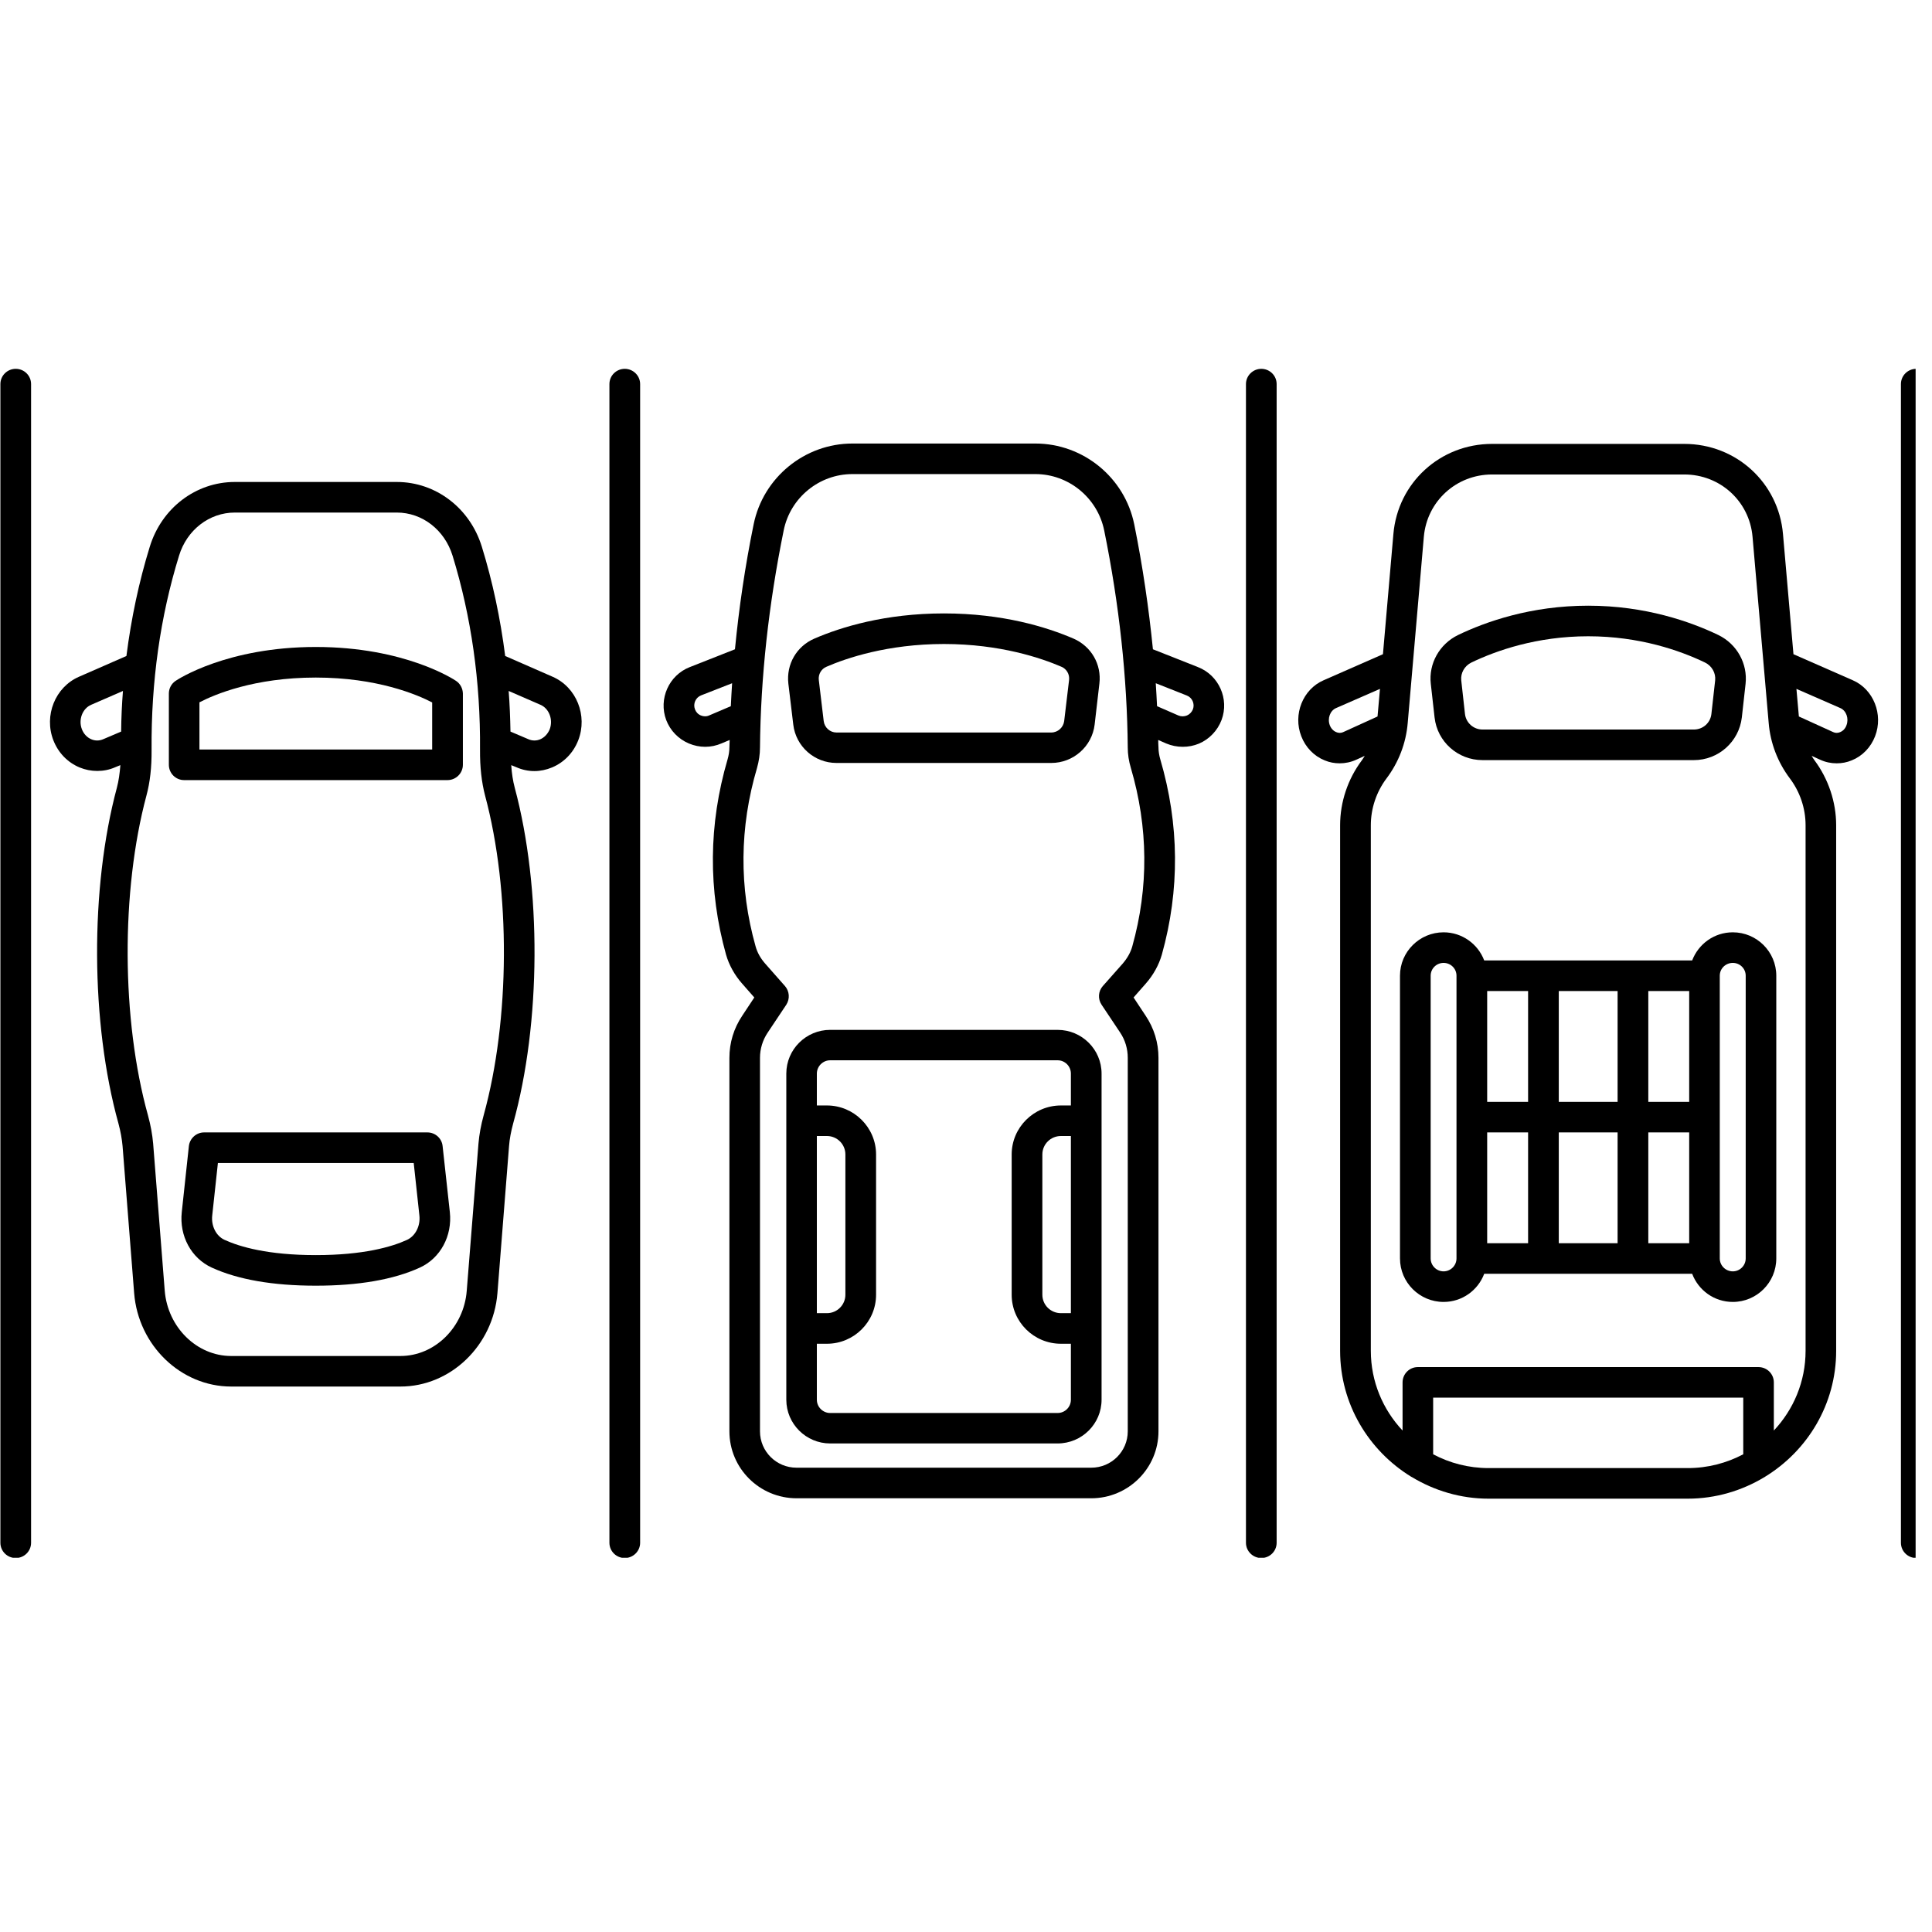 <svg xmlns="http://www.w3.org/2000/svg" xmlns:xlink="http://www.w3.org/1999/xlink" width="78" zoomAndPan="magnify" viewBox="0 0 58.5 58.5" height="78" preserveAspectRatio="xMidYMid meet" version="1.0"><defs><clipPath id="5f69cb7cd7"><path d="M 0 11.168 L 1 11.168 L 1 47.168 L 0 47.168 Z M 0 11.168 " clip-rule="nonzero"/></clipPath><clipPath id="d26720d417"><path d="M 18 11.168 L 20 11.168 L 20 47.168 L 18 47.168 Z M 18 11.168 " clip-rule="nonzero"/></clipPath><clipPath id="550f0975a9"><path d="M 37 11.168 L 39 11.168 L 39 47.168 L 37 47.168 Z M 37 11.168 " clip-rule="nonzero"/></clipPath><clipPath id="3e547180ca"><path d="M 57 11.168 L 58.004 11.168 L 58.004 47.168 L 57 47.168 Z M 57 11.168 " clip-rule="nonzero"/></clipPath></defs><g clip-path="url(#5f69cb7cd7)"><path fill="#000000" d="M 0.477 11.168 C 0.219 11.168 0.012 11.375 0.012 11.629 L 0.012 46.715 C 0.012 46.969 0.219 47.176 0.477 47.176 C 0.734 47.176 0.941 46.969 0.941 46.715 L 0.941 11.629 C 0.941 11.375 0.734 11.168 0.477 11.168 Z M 0.477 11.168 " fill-opacity="1" fill-rule="nonzero"/></g><g clip-path="url(#d26720d417)"><path fill="#000000" d="M 18.918 11.168 C 18.66 11.168 18.453 11.375 18.453 11.629 L 18.453 46.715 C 18.453 46.969 18.66 47.176 18.918 47.176 C 19.172 47.176 19.383 46.969 19.383 46.715 L 19.383 11.629 C 19.383 11.375 19.172 11.168 18.918 11.168 Z M 18.918 11.168 " fill-opacity="1" fill-rule="nonzero"/></g><g clip-path="url(#550f0975a9)"><path fill="#000000" d="M 38.191 11.168 C 37.938 11.168 37.727 11.375 37.727 11.629 L 37.727 46.715 C 37.727 46.969 37.938 47.176 38.191 47.176 C 38.449 47.176 38.656 46.969 38.656 46.715 L 38.656 11.629 C 38.656 11.375 38.449 11.168 38.191 11.168 Z M 38.191 11.168 " fill-opacity="1" fill-rule="nonzero"/></g><g clip-path="url(#3e547180ca)"><path fill="#000000" d="M 58.023 11.168 C 57.766 11.168 57.559 11.375 57.559 11.629 L 57.559 46.715 C 57.559 46.969 57.766 47.176 58.023 47.176 C 58.281 47.176 58.488 46.969 58.488 46.715 L 58.488 11.629 C 58.488 11.375 58.281 11.168 58.023 11.168 Z M 58.023 11.168 " fill-opacity="1" fill-rule="nonzero"/></g><path fill="#000000" d="M 16.734 20.492 L 15.297 19.863 C 15.152 18.727 14.918 17.617 14.59 16.555 C 14.23 15.383 13.195 14.594 12.016 14.594 L 7.109 14.594 C 5.93 14.594 4.895 15.383 4.535 16.555 C 4.207 17.617 3.973 18.727 3.828 19.863 L 2.391 20.492 C 1.672 20.805 1.324 21.668 1.617 22.418 C 1.766 22.797 2.047 23.086 2.41 23.238 C 2.582 23.309 2.762 23.344 2.945 23.344 C 3.129 23.344 3.316 23.309 3.492 23.23 L 3.645 23.168 C 3.625 23.418 3.594 23.645 3.539 23.852 C 2.723 26.891 2.742 30.977 3.586 34.016 C 3.652 34.262 3.691 34.484 3.711 34.699 L 4.062 39.156 C 4.188 40.742 5.48 41.984 7 41.984 L 12.125 41.984 C 13.645 41.984 14.934 40.742 15.062 39.156 L 15.414 34.699 C 15.43 34.484 15.473 34.262 15.539 34.016 C 16.383 30.977 16.402 26.891 15.586 23.852 C 15.531 23.645 15.496 23.418 15.48 23.168 L 15.633 23.23 C 15.809 23.309 15.996 23.348 16.18 23.348 C 16.363 23.348 16.543 23.309 16.715 23.238 C 17.078 23.086 17.359 22.797 17.508 22.418 C 17.801 21.668 17.453 20.805 16.734 20.492 Z M 3.125 22.383 C 3.008 22.434 2.883 22.434 2.77 22.387 C 2.637 22.332 2.535 22.223 2.48 22.082 C 2.367 21.793 2.496 21.453 2.762 21.34 L 3.723 20.922 C 3.691 21.328 3.672 21.738 3.668 22.152 Z M 14.645 33.77 C 14.562 34.07 14.512 34.352 14.488 34.625 L 14.133 39.082 C 14.047 40.191 13.164 41.059 12.125 41.059 L 7 41.059 C 5.961 41.059 5.078 40.191 4.988 39.082 L 4.637 34.625 C 4.613 34.352 4.562 34.07 4.48 33.77 C 3.676 30.875 3.66 26.984 4.434 24.09 C 4.543 23.684 4.594 23.242 4.59 22.699 C 4.574 20.645 4.852 18.668 5.422 16.824 C 5.66 16.043 6.34 15.52 7.109 15.52 L 12.016 15.52 C 12.785 15.52 13.461 16.043 13.703 16.824 C 14.27 18.668 14.551 20.645 14.535 22.699 C 14.531 23.238 14.582 23.68 14.688 24.09 C 15.465 26.984 15.445 30.875 14.645 33.77 Z M 16.645 22.082 C 16.586 22.223 16.484 22.332 16.355 22.387 C 16.242 22.434 16.113 22.434 16 22.383 L 15.457 22.152 C 15.449 21.738 15.434 21.328 15.402 20.922 L 16.363 21.34 C 16.629 21.453 16.754 21.793 16.645 22.082 Z M 16.645 22.082 " fill-opacity="1" fill-rule="nonzero"/><path fill="#000000" d="M 13.809 20.617 C 13.746 20.574 12.254 19.59 9.562 19.59 C 6.871 19.59 5.379 20.574 5.316 20.617 C 5.188 20.703 5.113 20.848 5.113 21 L 5.113 23.156 C 5.113 23.414 5.32 23.621 5.574 23.621 L 13.551 23.621 C 13.805 23.621 14.016 23.414 14.016 23.156 L 14.016 21 C 14.012 20.848 13.938 20.703 13.809 20.617 Z M 13.086 22.695 L 6.039 22.695 L 6.039 21.266 C 6.492 21.031 7.695 20.516 9.562 20.516 C 11.414 20.516 12.629 21.031 13.086 21.27 Z M 13.086 22.695 " fill-opacity="1" fill-rule="nonzero"/><path fill="#000000" d="M 13.402 34.703 C 13.379 34.469 13.18 34.289 12.941 34.289 L 6.18 34.289 C 5.945 34.289 5.746 34.469 5.719 34.703 L 5.504 36.703 C 5.426 37.422 5.789 38.098 6.414 38.383 C 7.207 38.746 8.266 38.93 9.562 38.93 C 10.855 38.93 11.918 38.746 12.711 38.383 C 13.336 38.098 13.699 37.422 13.621 36.703 Z M 12.324 37.543 C 11.863 37.754 11.008 38.004 9.562 38.004 C 8.117 38.004 7.262 37.754 6.801 37.543 C 6.543 37.426 6.391 37.121 6.426 36.805 L 6.598 35.215 L 12.527 35.215 L 12.699 36.805 C 12.734 37.121 12.578 37.426 12.324 37.543 Z M 12.324 37.543 " fill-opacity="1" fill-rule="nonzero"/><path fill="#000000" d="M 32.023 31.184 L 25.137 31.184 C 24.406 31.184 23.809 31.777 23.809 32.508 L 23.809 42.383 C 23.809 43.113 24.406 43.707 25.137 43.707 L 32.023 43.707 C 32.758 43.707 33.355 43.113 33.355 42.383 L 33.355 32.508 C 33.355 31.777 32.758 31.184 32.023 31.184 Z M 32.426 39.762 L 32.125 39.762 C 31.812 39.762 31.562 39.512 31.562 39.203 L 31.562 34.957 C 31.562 34.648 31.812 34.398 32.125 34.398 L 32.426 34.398 Z M 24.734 34.398 L 25.039 34.398 C 25.348 34.398 25.598 34.648 25.598 34.957 L 25.598 39.203 C 25.598 39.512 25.348 39.762 25.039 39.762 L 24.734 39.762 Z M 32.023 42.785 L 25.137 42.785 C 24.918 42.785 24.734 42.605 24.734 42.383 L 24.734 40.688 L 25.039 40.688 C 25.859 40.688 26.527 40.023 26.527 39.203 L 26.527 34.957 C 26.527 34.141 25.859 33.473 25.039 33.473 L 24.734 33.473 L 24.734 32.508 C 24.734 32.285 24.918 32.105 25.137 32.105 L 32.023 32.105 C 32.246 32.105 32.426 32.285 32.426 32.508 L 32.426 33.473 L 32.125 33.473 C 31.301 33.473 30.633 34.141 30.633 34.957 L 30.633 39.203 C 30.633 40.023 31.301 40.688 32.125 40.688 L 32.426 40.688 L 32.426 42.383 C 32.426 42.605 32.246 42.785 32.023 42.785 Z M 32.023 42.785 " fill-opacity="1" fill-rule="nonzero"/><path fill="#000000" d="M 36.273 20.199 L 34.91 19.66 C 34.785 18.414 34.602 17.152 34.344 15.875 C 34.055 14.457 32.797 13.43 31.352 13.43 L 25.809 13.43 C 24.367 13.43 23.109 14.457 22.82 15.875 C 22.559 17.152 22.375 18.414 22.254 19.66 L 20.887 20.199 C 20.254 20.445 19.934 21.164 20.172 21.801 C 20.293 22.121 20.543 22.379 20.859 22.512 C 21.016 22.578 21.184 22.613 21.352 22.613 C 21.523 22.613 21.691 22.578 21.852 22.508 L 22.094 22.406 C 22.094 22.477 22.086 22.555 22.086 22.629 C 22.086 22.746 22.066 22.871 22.031 22.992 C 21.453 24.961 21.438 26.949 21.984 28.906 C 22.074 29.219 22.242 29.523 22.469 29.781 L 22.84 30.203 L 22.473 30.758 C 22.219 31.137 22.086 31.574 22.086 32.031 L 22.086 43.34 C 22.086 44.457 22.996 45.367 24.121 45.367 L 33.043 45.367 C 34.164 45.367 35.078 44.457 35.078 43.34 L 35.078 32.031 C 35.078 31.574 34.945 31.137 34.691 30.758 L 34.324 30.203 L 34.695 29.781 C 34.922 29.523 35.09 29.219 35.18 28.906 C 35.727 26.949 35.711 24.961 35.133 22.992 C 35.098 22.871 35.078 22.746 35.078 22.629 C 35.074 22.555 35.07 22.48 35.07 22.406 L 35.312 22.512 C 35.469 22.578 35.641 22.613 35.812 22.613 C 35.98 22.613 36.148 22.582 36.305 22.516 C 36.617 22.383 36.867 22.121 36.988 21.801 C 37.227 21.164 36.906 20.445 36.273 20.199 Z M 21.48 21.66 C 21.398 21.699 21.305 21.699 21.223 21.664 C 21.137 21.629 21.074 21.562 21.043 21.477 C 20.98 21.309 21.062 21.121 21.23 21.055 L 22.168 20.688 C 22.152 20.918 22.141 21.152 22.129 21.383 Z M 34.285 28.656 C 34.234 28.84 34.133 29.016 33.996 29.176 L 33.391 29.859 C 33.254 30.016 33.238 30.246 33.355 30.422 L 33.918 31.266 C 34.07 31.492 34.148 31.758 34.148 32.031 L 34.148 43.34 C 34.148 43.949 33.652 44.441 33.043 44.441 L 24.117 44.441 C 23.508 44.441 23.012 43.949 23.012 43.34 L 23.012 32.031 C 23.012 31.758 23.094 31.492 23.246 31.266 L 23.809 30.422 C 23.922 30.246 23.906 30.016 23.77 29.859 L 23.168 29.176 C 23.027 29.016 22.93 28.84 22.879 28.656 C 22.375 26.871 22.391 25.051 22.922 23.254 C 22.98 23.047 23.012 22.84 23.012 22.637 C 23.031 20.516 23.273 18.305 23.73 16.059 C 23.93 15.07 24.805 14.355 25.809 14.355 L 31.352 14.355 C 32.355 14.355 33.23 15.07 33.434 16.059 C 33.891 18.305 34.129 20.516 34.148 22.637 C 34.148 22.84 34.18 23.047 34.242 23.254 C 34.77 25.051 34.785 26.871 34.285 28.656 Z M 36.121 21.477 C 36.086 21.562 36.023 21.629 35.941 21.664 C 35.855 21.699 35.762 21.699 35.68 21.664 L 35.035 21.383 C 35.023 21.152 35.012 20.922 34.996 20.688 L 35.934 21.059 C 36.098 21.121 36.184 21.309 36.121 21.477 Z M 36.121 21.477 " fill-opacity="1" fill-rule="nonzero"/><path fill="#000000" d="M 32.504 19.336 C 31.695 18.988 30.363 18.574 28.582 18.574 C 26.801 18.574 25.465 18.988 24.66 19.336 C 24.117 19.57 23.805 20.117 23.871 20.699 L 24.02 21.941 C 24.098 22.602 24.66 23.102 25.328 23.102 L 31.832 23.102 C 32.5 23.102 33.066 22.602 33.145 21.941 L 33.289 20.699 C 33.359 20.117 33.043 19.57 32.504 19.336 Z M 32.223 21.832 C 32.199 22.027 32.031 22.18 31.832 22.18 L 25.328 22.18 C 25.133 22.18 24.965 22.031 24.941 21.832 L 24.793 20.59 C 24.773 20.418 24.867 20.254 25.027 20.188 C 25.621 19.93 26.875 19.5 28.582 19.5 C 30.289 19.5 31.539 19.93 32.137 20.188 C 32.297 20.254 32.391 20.418 32.371 20.59 Z M 32.223 21.832 " fill-opacity="1" fill-rule="nonzero"/><path fill="#000000" d="M 56.102 20.598 L 54.305 19.809 L 53.988 16.172 C 53.855 14.617 52.57 13.441 51 13.441 L 45.18 13.441 C 43.609 13.441 42.324 14.617 42.191 16.172 L 41.875 19.809 L 40.078 20.598 C 39.449 20.871 39.145 21.633 39.402 22.293 C 39.531 22.629 39.789 22.895 40.109 23.023 C 40.258 23.086 40.41 23.113 40.566 23.113 C 40.734 23.113 40.906 23.078 41.066 23.004 L 41.324 22.887 C 41.293 22.934 41.27 22.977 41.238 23.02 C 40.812 23.586 40.578 24.285 40.578 24.988 L 40.578 40.902 C 40.578 42.516 41.445 43.926 42.73 44.715 C 42.738 44.719 42.746 44.723 42.754 44.727 C 43.434 45.137 44.227 45.379 45.074 45.379 L 51.102 45.379 C 51.953 45.379 52.746 45.137 53.426 44.727 C 53.434 44.727 53.438 44.719 53.445 44.715 C 54.734 43.926 55.598 42.516 55.598 40.902 L 55.598 24.988 C 55.598 24.285 55.363 23.586 54.941 23.02 C 54.91 22.977 54.883 22.934 54.855 22.887 L 55.113 23.004 C 55.273 23.078 55.441 23.113 55.613 23.113 C 55.766 23.113 55.922 23.086 56.07 23.023 C 56.391 22.895 56.648 22.629 56.777 22.293 C 57.031 21.633 56.73 20.871 56.102 20.598 Z M 40.68 22.164 C 40.59 22.207 40.512 22.191 40.461 22.168 C 40.375 22.133 40.305 22.062 40.266 21.961 C 40.188 21.758 40.273 21.52 40.453 21.441 L 41.785 20.859 L 41.711 21.695 Z M 45.074 44.453 C 44.469 44.453 43.895 44.301 43.395 44.035 L 43.395 42.32 L 52.785 42.32 L 52.785 44.035 C 52.281 44.301 51.711 44.453 51.102 44.453 Z M 54.672 40.902 C 54.672 41.836 54.305 42.684 53.711 43.316 L 53.711 41.859 C 53.711 41.602 53.504 41.395 53.246 41.395 L 42.93 41.395 C 42.676 41.395 42.469 41.602 42.469 41.859 L 42.469 43.316 C 41.875 42.684 41.508 41.836 41.508 40.902 L 41.508 24.988 C 41.508 24.48 41.676 23.98 41.98 23.574 C 42.352 23.082 42.574 22.5 42.625 21.891 L 43.113 16.254 C 43.207 15.18 44.094 14.367 45.18 14.367 L 51 14.367 C 52.082 14.367 52.973 15.176 53.066 16.254 L 53.555 21.891 C 53.605 22.5 53.828 23.082 54.199 23.574 C 54.504 23.98 54.672 24.48 54.672 24.988 Z M 55.91 21.961 C 55.875 22.062 55.805 22.133 55.719 22.168 C 55.668 22.191 55.59 22.207 55.5 22.164 L 54.469 21.695 L 54.395 20.859 L 55.727 21.441 C 55.906 21.52 55.988 21.758 55.91 21.961 Z M 55.91 21.961 " fill-opacity="1" fill-rule="nonzero"/><path fill="#000000" d="M 43.438 21.723 C 43.52 22.461 44.145 23.016 44.891 23.016 L 51.289 23.016 C 52.035 23.016 52.656 22.457 52.742 21.723 L 52.855 20.707 C 52.922 20.094 52.594 19.504 52.035 19.23 C 51.191 18.824 49.82 18.34 48.09 18.34 C 46.359 18.34 44.988 18.824 44.145 19.23 C 43.586 19.504 43.254 20.094 43.324 20.707 Z M 44.551 20.062 C 45.305 19.699 46.535 19.266 48.09 19.266 C 49.645 19.266 50.875 19.699 51.629 20.062 C 51.836 20.164 51.957 20.379 51.934 20.602 L 51.82 21.621 C 51.789 21.891 51.562 22.09 51.289 22.09 L 44.891 22.09 C 44.617 22.09 44.391 21.887 44.359 21.621 L 44.246 20.602 C 44.223 20.379 44.344 20.164 44.551 20.062 Z M 44.551 20.062 " fill-opacity="1" fill-rule="nonzero"/><path fill="#000000" d="M 52.469 28.23 C 51.902 28.23 51.426 28.586 51.238 29.082 L 44.941 29.082 C 44.754 28.586 44.273 28.23 43.711 28.23 C 42.984 28.23 42.391 28.82 42.391 29.543 L 42.391 38.105 C 42.391 38.832 42.984 39.422 43.711 39.422 C 44.277 39.422 44.754 39.066 44.941 38.57 L 51.238 38.57 C 51.426 39.066 51.902 39.422 52.469 39.422 C 53.195 39.422 53.785 38.832 53.785 38.105 L 53.785 29.543 C 53.785 28.82 53.195 28.23 52.469 28.23 Z M 51.148 33.363 L 49.91 33.363 L 49.91 30.008 L 51.148 30.008 Z M 48.98 33.363 L 47.199 33.363 L 47.199 30.008 L 48.98 30.008 Z M 46.27 33.363 L 45.031 33.363 L 45.031 30.008 L 46.27 30.008 Z M 45.031 34.289 L 46.27 34.289 L 46.27 37.645 L 45.031 37.645 Z M 47.199 34.289 L 48.98 34.289 L 48.98 37.645 L 47.199 37.645 Z M 49.91 34.289 L 51.148 34.289 L 51.148 37.645 L 49.91 37.645 Z M 43.711 38.496 C 43.496 38.496 43.32 38.32 43.32 38.105 L 43.32 29.543 C 43.32 29.328 43.496 29.156 43.711 29.156 C 43.926 29.156 44.102 29.328 44.102 29.543 L 44.102 38.105 C 44.102 38.32 43.926 38.496 43.711 38.496 Z M 52.859 38.105 C 52.859 38.32 52.684 38.496 52.469 38.496 C 52.25 38.496 52.074 38.32 52.074 38.105 L 52.074 29.543 C 52.074 29.328 52.25 29.156 52.469 29.156 C 52.684 29.156 52.859 29.328 52.859 29.543 Z M 52.859 38.105 " fill-opacity="1" fill-rule="nonzero"/></svg>
